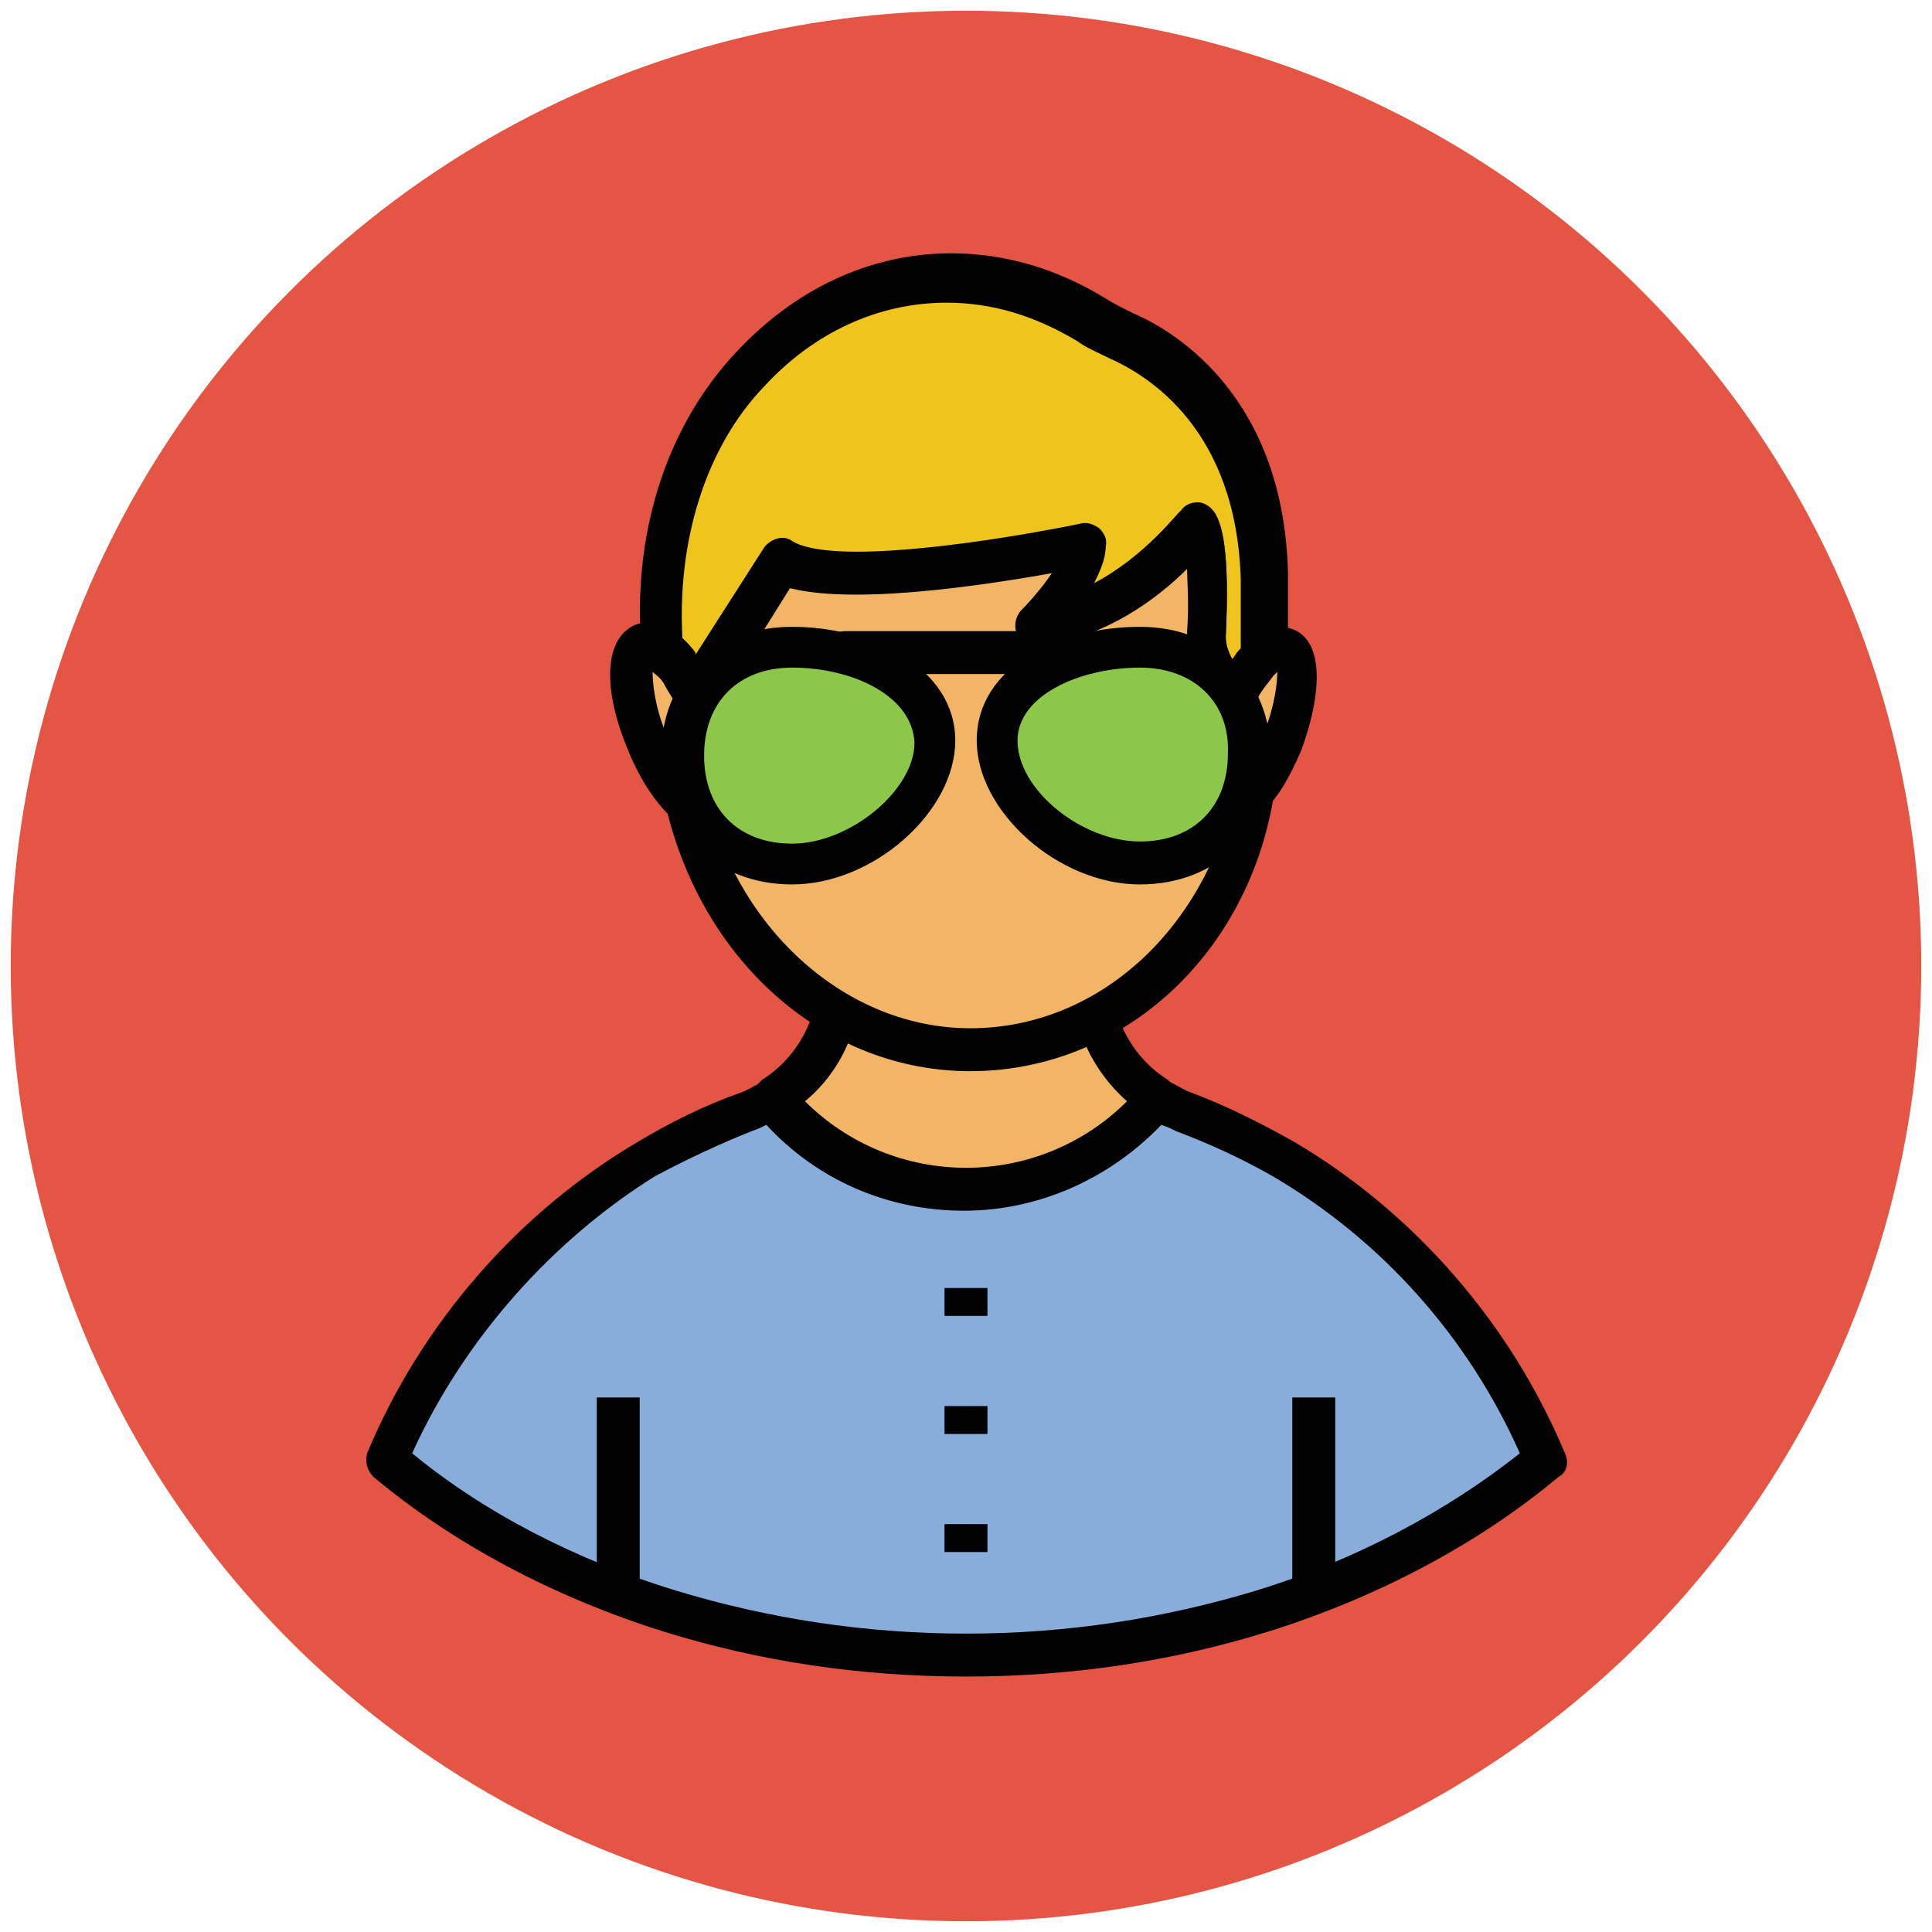 <?xml version="1.0" encoding="utf-8"?>
<!-- Generator: Adobe Illustrator 18.1.1, SVG Export Plug-In . SVG Version: 6.00 Build 0)  -->
<svg version="1.1" id="Layer_1" xmlns="http://www.w3.org/2000/svg" xmlns:xlink="http://www.w3.org/1999/xlink" x="0px" y="0px"
	 viewBox="0 0 90 90" enable-background="new 0 0 90 90" xml:space="preserve">
<g>
	<g>
		<g>
			<circle fill="#E45543" cx="45" cy="45" r="44.5"/>
		</g>
		<g>
			<path fill="#F1B565" d="M45,55.4c3.6,0,6.8-1.6,9-4.2c-1.9-1.2-3.1-3.2-3.1-5.5v-6.3H39.1v6.3c0,2.3-1.2,4.3-3.1,5.5
				C38.2,53.7,41.4,55.4,45,55.4z"/>
			<path fill="#010101" d="M45,56.4c-3.8,0-7.3-1.7-9.7-4.6c-0.2-0.2-0.3-0.5-0.2-0.8c0-0.3,0.2-0.5,0.4-0.7c1.6-1,2.6-2.8,2.6-4.7
				v-6.3c0-0.5,0.4-1,1-1h11.7c0.5,0,1,0.4,1,1v6.3c0,1.9,1,3.7,2.6,4.7c0.2,0.2,0.4,0.4,0.4,0.7c0,0.3,0,0.6-0.2,0.8
				C52.3,54.7,48.8,56.4,45,56.4z M37.5,51.3c2,2,4.7,3.1,7.5,3.1s5.5-1.1,7.5-3.1c-1.6-1.4-2.6-3.5-2.6-5.7v-5.3h-9.8v5.3
				C40.1,47.8,39.2,49.9,37.5,51.3z"/>
		</g>
		<g>
			<path fill="#89ADDB" d="M59.8,54c-1.5-0.9-3-1.6-4.6-2.2c-0.4-0.2-0.8-0.4-1.2-0.6c-2.1,2.6-5.3,4.2-9,4.2s-6.8-1.6-9-4.2
				c-0.4,0.2-0.8,0.5-1.2,0.6c-1.6,0.6-3.1,1.3-4.6,2.2c-5.5,3.2-9.8,8.1-12.2,14c3.6,3,8.1,5.5,13.2,7.1c4.3,1.3,8.9,2.1,13.8,2.1
				s9.5-0.7,13.8-2.1c5.1-1.6,9.6-4,13.2-7.1C69.6,62.1,65.2,57.2,59.8,54z"/>
			<path fill="#010101" d="M45,78.1c-4.9,0-9.6-0.7-14.1-2.1c-5.1-1.6-9.8-4.1-13.5-7.2c-0.3-0.3-0.4-0.7-0.3-1.1
				c2.5-6,7-11.2,12.6-14.5c1.5-0.9,3.1-1.7,4.8-2.3c0.3-0.1,0.6-0.3,1-0.5c0.4-0.3,1-0.2,1.3,0.2c2,2.5,5,3.9,8.2,3.9
				s6.2-1.4,8.2-3.9c0.3-0.4,0.9-0.5,1.3-0.2c0.4,0.2,0.7,0.4,1,0.5c1.6,0.6,3.2,1.4,4.8,2.3c5.6,3.3,10.1,8.5,12.6,14.5
				c0.2,0.4,0.1,0.9-0.3,1.1c-3.7,3.1-8.4,5.6-13.5,7.2C54.6,77.4,49.9,78.1,45,78.1z M19.2,67.7c3.4,2.8,7.7,5,12.3,6.4
				c4.3,1.3,8.8,2,13.5,2c4.7,0,9.2-0.7,13.5-2c4.6-1.4,8.9-3.7,12.3-6.4c-2.4-5.4-6.4-9.9-11.5-12.9c-1.4-0.8-2.9-1.5-4.5-2.1
				c-0.2-0.1-0.4-0.2-0.7-0.3c-2.4,2.5-5.7,4-9.2,4c-3.5,0-6.8-1.4-9.2-4c-0.2,0.1-0.4,0.2-0.7,0.3c-1.5,0.6-3,1.3-4.5,2.1
				C25.7,57.8,21.6,62.4,19.2,67.7z"/>
		</g>
		<g>
			<path fill="#EFC41C" d="M52.3,15.5c-0.5-0.2-1-0.4-1.4-0.7c-9.8-6-21.2,2.5-20,15.6c0.2,0.2,0.5,0.4,0.7,0.8
				c0.3,0.4,0.6,0.8,0.8,1.3l4.1-6.4c2.9,1.7,14.2-0.8,14.2-0.8c-0.1,1.7-2.3,3.8-2.3,3.8c4.6-0.7,7.6-4.8,7.6-4.8
				c0.4,0.7,0.5,3.1,0.4,5.1c0,1.1,0.6,2.1,1.5,2.6c0.3-0.5,0.7-1,1-1.3c0.1-0.1,0.1-0.1,0.2-0.2v-3.8
				C58.8,19.1,54.1,16.3,52.3,15.5z"/>
			<path fill="#010101" d="M32.4,33.4C32.4,33.4,32.4,33.4,32.4,33.4c-0.4,0-0.7-0.2-0.9-0.5c-0.2-0.4-0.5-0.8-0.7-1.2
				c-0.2-0.3-0.4-0.5-0.5-0.6c-0.2-0.2-0.4-0.4-0.4-0.7c-0.5-5.4,1.1-10.5,4.4-14c2.7-2.9,6.2-4.6,10-4.6c2.5,0,4.9,0.7,7.2,2.1
				c0.3,0.2,0.7,0.4,1.3,0.7c2.1,0.9,7,4,7.2,12.1l0,3.8c0,0.3-0.1,0.6-0.3,0.7c0,0-0.1,0.1-0.1,0.1c-0.3,0.3-0.6,0.7-0.8,1.1
				c-0.3,0.5-0.9,0.6-1.3,0.4c-1.3-0.7-2-2-2-3.5c0.1-1.3,0-2.3,0-2.9c-1.4,1.4-3.8,3.2-6.9,3.6c-0.4,0.1-0.8-0.2-1-0.5
				c-0.2-0.4-0.1-0.9,0.2-1.2c0.4-0.4,1-1.1,1.4-1.7c-2.2,0.4-6.1,1-9.1,1c-1.3,0-2.3-0.1-3.1-0.3L33.3,33
				C33.1,33.3,32.8,33.4,32.4,33.4z M31.8,29.9c0.2,0.2,0.4,0.4,0.6,0.6c0,0,0,0,0,0.1l3.2-5c0.3-0.4,0.9-0.6,1.3-0.3
				c0.3,0.2,1.1,0.5,3,0.5c4.2,0,10.4-1.3,10.4-1.3c0.3-0.1,0.6,0,0.9,0.2c0.2,0.2,0.4,0.5,0.3,0.8c0,0.6-0.3,1.2-0.6,1.8
				c2.5-1.3,4-3.4,4.1-3.4c0.2-0.3,0.5-0.4,0.8-0.4c0.3,0,0.6,0.2,0.8,0.5c0.3,0.5,0.7,1.6,0.5,5.7c0,0.4,0.1,0.7,0.3,1.1
				c0.1-0.2,0.2-0.3,0.4-0.4v-3.4c-0.2-7-4.3-9.5-6.1-10.3c-0.6-0.3-1.1-0.5-1.5-0.8c-2-1.2-4-1.8-6.1-1.8c-3.2,0-6.2,1.4-8.5,3.9
				C32.9,20.8,31.5,25.2,31.8,29.9z"/>
		</g>
		<g>
			<path fill="#F1B565" d="M60,30.1c-0.3-0.1-0.6,0-1,0.3c0,0-0.1,0.1-0.1,0.1l-0.2,0.2c0,0-0.1,0.1-0.1,0.1
				c-0.3,0.3-0.6,0.7-0.9,1.2c-0.9-0.5-1.5-1.5-1.5-2.6c0.1-2,0.1-4.4-0.4-5.1c0,0-3,4.1-7.6,4.8c0,0,2.2-2.1,2.3-3.8
				c0,0-11.3,2.5-14.2,0.8l-4.1,6.4c-0.3-0.5-0.5-0.9-0.8-1.3c-0.2-0.3-0.5-0.6-0.7-0.8c-0.3-0.3-0.7-0.4-0.9-0.3
				c-0.8,0.3-0.7,2.3,0.2,4.4c0.5,1.3,1.2,2.4,1.9,2.9c1.6,6.6,6.9,11.5,13.3,11.5c6.5,0,12-5.2,13.4-12.2c0.5-0.6,0.9-1.4,1.3-2.3
				C60.7,32.4,60.8,30.4,60,30.1z"/>
			<path fill="#010101" d="M45.2,49.9c-6.6,0-12.3-4.9-14.1-12c-0.7-0.7-1.4-1.8-1.9-3.1c-1-2.4-1.2-5,0.4-5.7
				c0.6-0.2,1.3-0.1,1.9,0.4c0.3,0.2,0.6,0.5,0.9,0.9c0,0,0,0,0,0.1l3.2-5c0.3-0.4,0.9-0.6,1.3-0.3c0.3,0.2,1.1,0.5,3,0.5
				c4.2,0,10.4-1.3,10.4-1.3c0.3-0.1,0.6,0,0.9,0.2c0.2,0.2,0.4,0.5,0.3,0.8c0,0.6-0.3,1.2-0.6,1.8c2.5-1.3,4-3.4,4.1-3.4
				c0.2-0.3,0.5-0.4,0.8-0.4c0.3,0,0.6,0.2,0.8,0.5c0.3,0.5,0.7,1.6,0.5,5.7c0,0.4,0.1,0.7,0.3,1.1c0.1-0.1,0.2-0.3,0.3-0.4l0.4-0.4
				c0,0,0.1-0.1,0.1-0.1c0.7-0.6,1.4-0.7,2-0.5c1.6,0.6,1.3,3.3,0.4,5.7c-0.4,0.9-0.8,1.7-1.3,2.3C58,44.7,52.1,49.9,45.2,49.9z
				 M30.4,31.3c0,0.5,0.1,1.6,0.6,2.8c0.5,1.3,1.2,2.2,1.6,2.5c0.2,0.1,0.3,0.3,0.3,0.5c1.5,6.3,6.6,10.8,12.3,10.8
				c6,0,11.1-4.7,12.4-11.4c0-0.2,0.1-0.3,0.2-0.4c0.4-0.5,0.8-1.2,1.1-2c0.5-1.3,0.6-2.3,0.6-2.8l-0.2,0.2c-0.2,0.3-0.5,0.6-0.7,1
				c-0.3,0.5-0.9,0.6-1.3,0.4c-1.3-0.7-2-2-2-3.5c0.1-1.3,0-2.3,0-2.9c-1.4,1.4-3.8,3.2-6.9,3.6c-0.4,0.1-0.8-0.2-1-0.5
				c-0.2-0.4-0.1-0.9,0.2-1.2c0.4-0.4,1-1.1,1.4-1.7c-2.2,0.4-6.1,1-9.1,1c-1.3,0-2.3-0.1-3.1-0.3L33.3,33c-0.2,0.3-0.5,0.5-0.9,0.5
				c-0.4,0-0.7-0.2-0.8-0.5c-0.2-0.4-0.5-0.8-0.7-1.2C30.7,31.5,30.5,31.4,30.4,31.3z"/>
		</g>
		<g>
			<g>
				<g>
					<path fill="#8CC749" d="M58.2,35.2c0,2.8-1.9,5-5.1,5s-6.7-2.9-6.7-5.7s3.4-4.4,6.7-4.4S58.2,32.4,58.2,35.2z"/>
					<path fill="#010101" d="M53.1,41.2c-3.8,0-7.6-3.4-7.6-6.7c0-3.5,3.9-5.3,7.6-5.3c3.6,0,6.1,2.5,6.1,6
						C59.2,38.7,56.7,41.2,53.1,41.2z M53.1,31.1c-2.8,0-5.7,1.3-5.7,3.4c0,2.3,3,4.7,5.7,4.7c2.5,0,4.1-1.6,4.1-4.1
						C57.3,32.7,55.6,31.1,53.1,31.1z"/>
				</g>
				<g>
					<path fill="#8CC749" d="M31.8,35.2c0,2.8,1.9,5,5.1,5s6.7-2.9,6.7-5.7s-3.4-4.4-6.7-4.4S31.8,32.4,31.8,35.2z"/>
					<path fill="#010101" d="M36.9,41.2c-3.6,0-6.1-2.5-6.1-6c0-3.6,2.5-6,6.1-6c3.7,0,7.6,1.9,7.6,5.3
						C44.5,37.8,40.7,41.2,36.9,41.2z M36.9,31.1c-2.5,0-4.1,1.6-4.1,4.1c0,2.5,1.6,4.1,4.1,4.1c2.7,0,5.7-2.5,5.7-4.7
						C42.5,32.4,39.7,31.1,36.9,31.1z"/>
				</g>
			</g>
			<g>
				<line fill="#8CC749" x1="39.4" y1="30.4" x2="50.6" y2="30.4"/>
				<path fill="#010101" d="M50.6,31.4H39.4c-0.5,0-1-0.4-1-1s0.4-1,1-1h11.2c0.5,0,1,0.4,1,1S51.2,31.4,50.6,31.4z"/>
			</g>
			<g>
				<g>
					<line fill="#8CC749" x1="58.2" y1="35.2" x2="59.3" y2="35.2"/>
					<path fill="#010101" d="M59.3,36.2h-1c-0.5,0-1-0.4-1-1s0.4-1,1-1h1c0.5,0,1,0.4,1,1S59.8,36.2,59.3,36.2z"/>
				</g>
				<g>
					<line fill="#8CC749" x1="30.7" y1="35.2" x2="31.8" y2="35.2"/>
					<path fill="#010101" d="M31.8,36.2h-1c-0.5,0-1-0.4-1-1s0.4-1,1-1h1c0.5,0,1,0.4,1,1S32.3,36.2,31.8,36.2z"/>
				</g>
			</g>
		</g>
	</g>
	<g>
		<g>
			<line fill="#85D3EC" x1="61.2" y1="74.3" x2="61.2" y2="65.1"/>
			<rect x="60.2" y="65.1" fill="#010101" width="2" height="9.2"/>
		</g>
		<g>
			<line fill="#85D3EC" x1="28.8" y1="74.3" x2="28.8" y2="65.1"/>
			<rect x="27.8" y="65.1" fill="#010101" width="2" height="9.2"/>
		</g>
	</g>
	<g>
		<g>
			<line fill="#85D3EC" x1="45" y1="60" x2="45" y2="61.3"/>
			<rect x="44" y="60" fill="#010101" width="2" height="1.3"/>
		</g>
		<g>
			<line fill="#85D3EC" x1="45" y1="65.5" x2="45" y2="66.8"/>
			<rect x="44" y="65.5" fill="#010101" width="2" height="1.3"/>
		</g>
		<g>
			<line fill="#85D3EC" x1="45" y1="71" x2="45" y2="72.4"/>
			<rect x="44" y="71" fill="#010101" width="2" height="1.3"/>
		</g>
	</g>
</g>
</svg>
